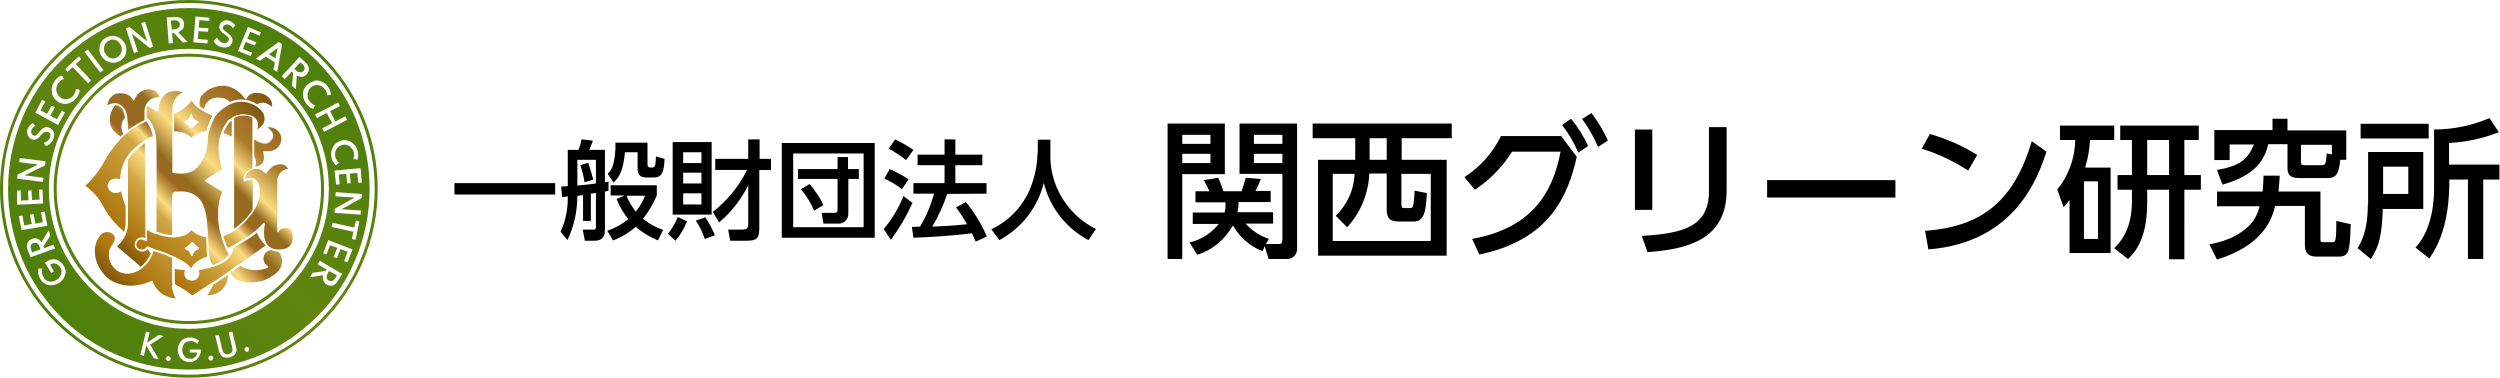 <?xml version="1.0" encoding="utf-8"?>
<!-- Generator: Adobe Illustrator 27.0.1, SVG Export Plug-In . SVG Version: 6.00 Build 0)  -->
<svg version="1.1" id="レイヤー_1" xmlns="http://www.w3.org/2000/svg" xmlns:xlink="http://www.w3.org/1999/xlink" x="0px"
	 y="0px" viewBox="0 0 834 126" style="enable-background:new 0 0 834 126;" xml:space="preserve">
<style type="text/css">
	.st0{fill:url(#SVGID_1_);}
	.st1{fill:url(#SVGID_00000150097818972031280280000007485510620076392105_);}
	.st2{fill:url(#SVGID_00000045609185051209958890000000332942462737653891_);}
	.st3{fill:url(#SVGID_00000049906751977335538200000016591718176878193083_);}
</style>
<g>
	<g id="_レイヤー_2">
		<g id="_レイヤー_1-2">
			<g>
				
					<linearGradient id="SVGID_1_" gradientUnits="userSpaceOnUse" x1="18.452" y1="313.453" x2="107.546" y2="402.546" gradientTransform="matrix(1 0 0 -1 0 421)">
					<stop  offset="0" style="stop-color:#4D7F0A"/>
					<stop  offset="0.5" style="stop-color:#61850F"/>
					<stop  offset="1" style="stop-color:#4D7F0A"/>
				</linearGradient>
				<path class="st0" d="M104.6,45.4c-2.3-5.4-5.5-10.2-9.7-14.3c-4.1-4.1-9-7.4-14.3-9.7C75,19.1,69.1,17.9,63,17.9
					c-6.1,0-12,1.2-17.6,3.5c-5.4,2.3-10.2,5.5-14.3,9.7s-7.4,9-9.7,14.3C19.1,51,17.9,56.9,17.9,63s1.2,12,3.5,17.6
					c2.3,5.4,5.5,10.2,9.7,14.3s9,7.4,14.3,9.7c5.6,2.4,11.5,3.5,17.6,3.5c6.1,0,12-1.2,17.6-3.5c5.4-2.3,10.2-5.5,14.3-9.7
					c4.1-4.1,7.4-9,9.7-14.3c2.4-5.6,3.5-11.5,3.5-17.6S106.9,51,104.6,45.4z M103.6,80.2c-2.2,5.2-5.4,10-9.4,14
					c-4,4-8.8,7.2-14,9.4c-5.4,2.3-11.2,3.5-17.2,3.5s-11.7-1.2-17.2-3.5c-5.2-2.2-10-5.4-14-9.4c-4-4-7.2-8.8-9.4-14
					C20.1,74.7,18.9,69,18.9,63c0-6,1.2-11.7,3.5-17.2c2.2-5.2,5.4-10,9.4-14c4-4,8.8-7.2,14-9.4c5.4-2.3,11.2-3.5,17.2-3.5
					s11.7,1.2,17.2,3.5c5.2,2.2,10,5.4,14,9.4c4,4,7.2,8.8,9.4,14c2.3,5.4,3.5,11.2,3.5,17.2C107.1,69,105.9,74.7,103.6,80.2
					L103.6,80.2z M121,38.5c-3.2-7.5-7.7-14.2-13.5-20C101.8,12.7,95,8.1,87.5,5c-7.8-3.3-16-5-24.5-5S46.2,1.7,38.5,5
					c-7.5,3.2-14.2,7.7-20,13.5S8.1,31,5,38.5c-3.3,7.8-5,16-5,24.5s1.7,16.8,5,24.5c3.2,7.5,7.7,14.2,13.5,20
					c5.8,5.8,12.5,10.3,20,13.5c7.8,3.3,16,5,24.5,5s16.8-1.7,24.5-5c7.5-3.2,14.2-7.7,20-13.5c5.8-5.8,10.3-12.5,13.5-20
					c3.3-7.8,5-16,5-24.5S124.3,46.2,121,38.5L121,38.5z M120.1,87.1c-3.1,7.4-7.6,14-13.3,19.7c-5.7,5.7-12.3,10.2-19.7,13.3
					c-7.6,3.2-15.8,4.9-24.1,4.9s-16.5-1.6-24.1-4.9c-7.4-3.1-14-7.6-19.7-13.3C13.5,101.1,9,94.5,5.9,87.1C2.7,79.5,1,71.4,1,63
					s1.6-16.5,4.9-24.1c3.1-7.4,7.6-14,13.3-19.7S31.5,9,38.9,5.9C46.5,2.7,54.6,1,63,1s16.5,1.6,24.1,4.9c7.4,3.1,14,7.6,19.7,13.3
					c5.7,5.7,10.2,12.3,13.3,19.7c3.2,7.6,4.9,15.8,4.9,24.1S123.3,79.5,120.1,87.1L120.1,87.1z M13.2,82.3l0.3,0.9l-2.8,1l-0.3-0.9
					c-0.2-0.6-0.2-1-0.1-1.4c0.1-0.4,0.4-0.7,0.9-0.8C11.4,81,11.7,81,12,81c0.3,0.1,0.5,0.2,0.7,0.4C12.9,81.7,13.1,82,13.2,82.3
					L13.2,82.3z M109.1,93c-0.1-0.2-0.2-0.5-0.1-0.8c0-0.3,0.2-0.6,0.3-1l0.5-0.8l2.6,1.5l-0.5,0.8c-0.3,0.5-0.6,0.8-1,1
					c-0.4,0.1-0.8,0.1-1.2-0.1C109.4,93.5,109.2,93.3,109.1,93L109.1,93z M34.7,16.6c-0.1-0.4,0-0.8,0.1-1.2c0.1-0.4,0.3-0.7,0.5-1
					c0.2-0.3,0.5-0.6,0.9-0.8c0.4-0.2,0.7-0.3,1.1-0.4c0.4,0,0.8,0,1.1,0.1c0.4,0.1,0.7,0.3,1,0.6c0.3,0.3,0.6,0.6,0.8,1
					c0.2,0.4,0.4,0.8,0.4,1.2c0.1,0.4,0,0.8-0.1,1.2c-0.1,0.4-0.3,0.7-0.5,1c-0.2,0.3-0.5,0.6-0.9,0.8c-0.4,0.2-0.7,0.3-1.1,0.4
					c-0.4,0-0.8,0-1.1-0.1c-0.4-0.1-0.7-0.3-1-0.6c-0.3-0.3-0.6-0.6-0.8-1C34.8,17.4,34.7,17,34.7,16.6L34.7,16.6z M98.9,23.6
					L98.2,23l2-2.2l0.7,0.6c0.4,0.4,0.7,0.8,0.7,1.2c0.1,0.4-0.1,0.8-0.4,1.1c-0.2,0.2-0.5,0.4-0.7,0.4c-0.3,0.1-0.5,0-0.8-0.1
					C99.4,24,99.1,23.9,98.9,23.6L98.9,23.6z M118.6,39.5c-3-7.2-7.4-13.6-12.9-19.2c-5.5-5.5-12-9.9-19.2-12.9
					C79,4.3,71.1,2.7,63,2.7S47,4.3,39.5,7.4c-7.2,3-13.6,7.4-19.2,12.9s-9.9,12-12.9,19.2C4.3,47,2.7,54.9,2.7,63s1.6,16,4.7,23.5
					c3,7.2,7.4,13.6,12.9,19.2s12,9.9,19.2,12.9c7.4,3.1,15.3,4.7,23.5,4.7s16-1.6,23.5-4.7c7.2-3,13.6-7.4,19.2-12.9
					s9.9-12,12.9-19.2c3.1-7.4,4.7-15.3,4.7-23.5S121.7,47,118.6,39.5L118.6,39.5z M120.7,60.9l-1.2,0.1l-0.3-3.3l-2.5,0.2l0.3,3.2
					l-1.2,0.1l-0.3-3.2l-2.5,0.2l0.3,3.3l-1.2,0.1l-0.5-4.7l8.7-0.8L120.7,60.9L120.7,60.9z M118.5,48.6c0.4,0.5,0.6,1.1,0.8,1.7
					c0.1,0.5,0.2,1,0.2,1.6c0,0.5-0.1,1-0.3,1.4l-1.3-0.3c0.1-0.3,0.2-0.7,0.2-1c0-0.4,0-0.8-0.1-1.2c-0.1-0.5-0.3-0.9-0.6-1.2
					c-0.3-0.4-0.6-0.6-0.9-0.9c-0.4-0.2-0.7-0.4-1.1-0.4c-0.4-0.1-0.8,0-1.3,0.1c-0.4,0.1-0.8,0.3-1.1,0.5c-0.3,0.3-0.6,0.6-0.8,0.9
					c-0.2,0.4-0.3,0.8-0.4,1.2c-0.1,0.4,0,0.9,0.1,1.4c0.1,0.4,0.3,0.8,0.5,1.1c0.2,0.3,0.4,0.6,0.7,0.8l-1,0.9
					c-0.3-0.3-0.6-0.6-0.9-1.1c-0.3-0.4-0.5-0.9-0.6-1.5c-0.2-0.6-0.2-1.3-0.1-1.9c0.1-0.6,0.3-1.2,0.6-1.7c0.3-0.5,0.7-1,1.1-1.3
					c0.5-0.4,1-0.6,1.6-0.8c0.6-0.2,1.2-0.2,1.8-0.1c0.6,0.1,1.1,0.3,1.6,0.6C117.7,47.7,118.1,48.1,118.5,48.6L118.5,48.6z
					 M113.4,35.4l-3.3,1.7l1.8,3.4l3.3-1.7l0.6,1.2l-7.7,4l-0.6-1.2l3.3-1.7l-1.8-3.4l-3.3,1.7l-0.6-1.2l7.7-4L113.4,35.4
					L113.4,35.4z M106.2,26.9c0.6,0.1,1.2,0.3,1.7,0.6c0.5,0.3,1,0.7,1.4,1.3c0.3,0.4,0.6,0.9,0.8,1.4c0.2,0.5,0.3,0.9,0.3,1.4
					l-1.3,0.2c0-0.3-0.1-0.7-0.2-1.1c-0.1-0.4-0.3-0.7-0.6-1c-0.3-0.4-0.6-0.7-1-0.9c-0.4-0.2-0.8-0.4-1.2-0.4
					c-0.4-0.1-0.8,0-1.2,0.1c-0.4,0.1-0.8,0.3-1.1,0.6c-0.4,0.3-0.6,0.6-0.8,1c-0.2,0.4-0.3,0.8-0.4,1.2c0,0.4,0,0.8,0.1,1.3
					s0.3,0.8,0.6,1.2c0.2,0.3,0.5,0.6,0.8,0.8s0.6,0.4,1,0.5l-0.6,1.2c-0.4-0.1-0.8-0.3-1.2-0.6s-0.8-0.7-1.1-1.1
					c-0.4-0.5-0.7-1.1-0.9-1.7c-0.2-0.6-0.2-1.2-0.2-1.8s0.2-1.2,0.5-1.7c0.3-0.5,0.7-1,1.2-1.4c0.5-0.4,1-0.6,1.6-0.8
					C105,26.8,105.6,26.8,106.2,26.9L106.2,26.9z M102,20.9c0.4,0.4,0.7,0.8,0.9,1.3s0.2,0.9,0.1,1.3c-0.1,0.4-0.3,0.9-0.7,1.3
					c-0.3,0.3-0.6,0.6-1,0.7c-0.4,0.1-0.7,0.2-1.1,0.1s-0.8-0.2-1.2-0.4l-0.3,4.6l-1.3-1.2l0.4-4.3l-0.5-0.4l-2.3,2.5l-1-1l5.9-6.4
					L102,20.9L102,20.9z M94.1,14.8L92.5,24l-1.3-0.8l0.5-2.4l-3-1.9l-2,1.4l-1.3-0.8l7.6-5.5L94.1,14.8L94.1,14.8z M82.7,9l4.4,1.8
					l-0.5,1.1l-3.1-1.3l-1,2.3l3,1.2l-0.5,1.1l-3-1.2l-1,2.3l3.1,1.3l-0.5,1.1L79.4,17L82.7,9L82.7,9z M72.4,12.6
					c0.1,0.1,0.2,0.3,0.3,0.4c0.1,0.2,0.3,0.3,0.4,0.5c0.2,0.2,0.4,0.3,0.6,0.5s0.5,0.3,0.8,0.3c0.3,0.1,0.5,0.1,0.8,0
					c0.2,0,0.5-0.1,0.6-0.3c0.2-0.2,0.3-0.4,0.4-0.6c0.1-0.2,0.1-0.4,0-0.6c-0.1-0.2-0.2-0.4-0.3-0.5c-0.2-0.2-0.3-0.3-0.6-0.5
					c-0.2-0.2-0.5-0.4-0.8-0.6c-0.2-0.1-0.4-0.3-0.6-0.5c-0.2-0.2-0.3-0.4-0.5-0.6c-0.1-0.2-0.2-0.4-0.3-0.7c-0.1-0.3,0-0.5,0-0.8
					c0.1-0.3,0.2-0.6,0.4-0.9c0.2-0.3,0.4-0.5,0.7-0.6c0.3-0.2,0.6-0.3,1-0.3c0.4-0.1,0.7,0,1.1,0.1c0.3,0.1,0.6,0.2,0.9,0.4
					c0.3,0.2,0.5,0.4,0.7,0.6s0.4,0.4,0.5,0.6l-0.8,0.9c-0.1-0.2-0.2-0.3-0.4-0.5c-0.2-0.2-0.3-0.3-0.5-0.4
					c-0.2-0.1-0.4-0.2-0.7-0.3c-0.3-0.1-0.5-0.1-0.8,0c-0.2,0.1-0.4,0.2-0.6,0.3c-0.1,0.2-0.2,0.3-0.3,0.5c0,0.2,0,0.3,0,0.5
					c0,0.1,0.1,0.3,0.2,0.4c0.1,0.1,0.2,0.2,0.4,0.4s0.3,0.2,0.5,0.4c0.3,0.2,0.7,0.5,0.9,0.7c0.3,0.2,0.5,0.5,0.7,0.7
					c0.2,0.3,0.3,0.5,0.4,0.8s0.1,0.6,0,1c-0.1,0.5-0.4,1-0.7,1.3c-0.3,0.3-0.8,0.5-1.3,0.6c-0.5,0.1-1,0.1-1.6-0.1
					c-0.4-0.1-0.8-0.2-1.1-0.4c-0.3-0.2-0.6-0.4-0.8-0.6c-0.2-0.2-0.4-0.4-0.5-0.6c-0.1-0.2-0.2-0.4-0.3-0.5L72.4,12.6L72.4,12.6z
					 M65.2,5.5l4.7,0.4L69.8,7l-3.3-0.3l-0.2,2.5l3.2,0.2l-0.1,1.2l-3.2-0.2L66,13l3.3,0.3l-0.1,1.2l-4.7-0.4L65.2,5.5L65.2,5.5z
					 M58.3,5.7c0.6-0.1,1.1,0,1.6,0.2C60.3,6,60.7,6.3,61,6.6C61.2,7,61.4,7.4,61.4,8c0,0.4,0,0.9-0.2,1.2c-0.1,0.4-0.4,0.7-0.7,0.9
					c-0.3,0.3-0.7,0.5-1.1,0.6l3.2,3.3L61,14.2L58,11L57.4,11l0.3,3.4l-1.4,0.1l-0.7-8.7L58.3,5.7L58.3,5.7z M43.2,9l5.9,4.8l-2-6.1
					l1.3-0.4l2.7,8.3L49.9,16l-5.9-4.8l2,6.1l-1.3,0.4l-2.7-8.3L43.2,9L43.2,9z M33.3,15.1c0.2-0.6,0.4-1.1,0.8-1.5
					c0.4-0.5,0.8-0.8,1.4-1.1c0.5-0.3,1.1-0.5,1.7-0.5c0.6-0.1,1.2,0,1.7,0.2c0.6,0.2,1.1,0.4,1.5,0.8s0.8,0.8,1.2,1.4
					c0.3,0.5,0.5,1.1,0.5,1.7c0.1,0.6,0,1.2-0.1,1.7c-0.2,0.6-0.4,1.1-0.8,1.5s-0.8,0.8-1.4,1.1c-0.5,0.3-1.1,0.5-1.7,0.5
					c-0.6,0.1-1.2,0-1.7-0.2c-0.6-0.2-1.1-0.4-1.5-0.8c-0.5-0.4-0.8-0.8-1.2-1.4c-0.3-0.6-0.5-1.1-0.5-1.7
					C33.1,16.2,33.2,15.6,33.3,15.1L33.3,15.1z M29.3,16.5l5.2,6.9l-1.1,0.8l-5.2-6.9L29.3,16.5z M26.3,18.8l0.8,0.9l-1.8,1.7
					l5.1,5.4l-1,1l-5.1-5.4l-1.8,1.6L21.8,23L26.3,18.8L26.3,18.8z M17.4,28.6c0.2-0.6,0.5-1.2,0.9-1.7c0.3-0.4,0.7-0.8,1.1-1.1
					c0.4-0.3,0.8-0.5,1.3-0.6l0.6,1.2c-0.3,0.1-0.7,0.2-1,0.5c-0.3,0.2-0.6,0.5-0.8,0.8c-0.3,0.4-0.5,0.8-0.6,1.2
					c-0.1,0.4-0.2,0.8-0.1,1.3c0,0.4,0.2,0.8,0.4,1.2c0.2,0.4,0.5,0.7,0.8,1c0.4,0.3,0.7,0.5,1.1,0.6c0.4,0.1,0.8,0.1,1.2,0.1
					c0.4-0.1,0.8-0.2,1.2-0.4c0.4-0.2,0.7-0.5,1-0.9c0.2-0.3,0.4-0.7,0.6-1c0.1-0.4,0.2-0.7,0.2-1.1l1.3,0.2c0,0.4-0.1,0.9-0.3,1.4
					c-0.2,0.5-0.4,0.9-0.8,1.4c-0.4,0.5-0.9,0.9-1.4,1.3c-0.5,0.3-1.1,0.5-1.7,0.6c-0.6,0.1-1.2,0.1-1.8-0.1
					c-0.6-0.1-1.1-0.4-1.6-0.8c-0.5-0.4-0.9-0.8-1.2-1.4c-0.3-0.5-0.5-1.1-0.5-1.7C17.2,29.8,17.3,29.2,17.4,28.6L17.4,28.6z
					 M14,33.3l1.1,0.6l-1.6,2.9l2.2,1.2l1.5-2.8l1.1,0.6l-1.5,2.8l2.2,1.2l1.6-2.9l1.1,0.6l-2.3,4.2l-7.6-4.1L14,33.3L14,33.3z
					 M9.2,43.1c0.1-0.3,0.3-0.6,0.5-0.9c0.2-0.3,0.4-0.5,0.6-0.7c0.2-0.2,0.5-0.3,0.7-0.4l0.8,0.9c-0.2,0.1-0.4,0.2-0.5,0.3
					s-0.3,0.3-0.5,0.5c-0.1,0.2-0.3,0.4-0.3,0.6c-0.1,0.3-0.1,0.5-0.1,0.8c0,0.2,0.1,0.4,0.3,0.6c0.1,0.2,0.3,0.3,0.5,0.4
					c0.2,0.1,0.3,0.1,0.5,0.1c0.1,0,0.3-0.1,0.4-0.2c0.1-0.1,0.3-0.2,0.4-0.4c0.1-0.1,0.3-0.3,0.4-0.5c0.3-0.3,0.6-0.6,0.8-0.9
					c0.3-0.3,0.5-0.5,0.8-0.6c0.3-0.2,0.6-0.3,0.9-0.3c0.3,0,0.6,0,1,0.2c0.5,0.2,0.9,0.5,1.2,0.8c0.3,0.4,0.4,0.8,0.5,1.3
					c0,0.5-0.1,1-0.3,1.6c-0.1,0.4-0.3,0.7-0.5,1c-0.2,0.3-0.4,0.5-0.7,0.7c-0.2,0.2-0.5,0.3-0.7,0.5s-0.4,0.2-0.5,0.3l-0.8-1.1
					c0.1-0.1,0.3-0.1,0.5-0.2c0.2-0.1,0.4-0.2,0.6-0.4c0.2-0.1,0.4-0.3,0.6-0.5c0.2-0.2,0.3-0.5,0.4-0.7c0.1-0.3,0.1-0.5,0.1-0.8
					c0-0.2-0.1-0.5-0.2-0.7c-0.1-0.2-0.3-0.3-0.6-0.4C15.5,44,15.3,44,15.1,44c-0.2,0-0.4,0.1-0.6,0.3c-0.2,0.1-0.4,0.3-0.6,0.5
					c-0.2,0.2-0.4,0.4-0.6,0.7c-0.2,0.2-0.3,0.4-0.5,0.5c-0.2,0.2-0.4,0.3-0.6,0.4c-0.2,0.1-0.5,0.2-0.7,0.2c-0.3,0-0.5,0-0.8-0.1
					c-0.3-0.1-0.6-0.3-0.8-0.5c-0.2-0.2-0.4-0.5-0.6-0.8c-0.1-0.3-0.2-0.6-0.2-1C9,43.9,9,43.5,9.2,43.1L9.2,43.1z M5.9,58.2
					l6.8-3.3l-6.3-0.8l0.2-1.4l8.6,1.1l-0.2,1.4l-6.8,3.3l6.3,0.8l-0.2,1.4l-8.6-1.1L5.9,58.2L5.9,58.2z M5.7,63.6l1.2-0.1L7,66.9
					l2.5-0.1l-0.2-3.2l1.2-0.1l0.2,3.2l2.5-0.1l-0.2-3.3l1.2-0.1l0.2,4.7l-8.7,0.4L5.7,63.6L5.7,63.6z M7.2,76.8l-0.9-4.7l1.2-0.2
					l0.6,3.3l2.5-0.5L10,71.6l1.2-0.2l0.6,3.2l2.5-0.5l-0.6-3.3l1.2-0.2l0.9,4.7L7.2,76.8L7.2,76.8z M9.2,83.4
					C9,82.8,8.9,82.3,9,81.8c0-0.5,0.2-0.9,0.5-1.3s0.7-0.6,1.2-0.8c0.4-0.2,0.8-0.2,1.2-0.2c0.4,0,0.7,0.2,1.1,0.4
					c0.3,0.2,0.6,0.5,0.8,0.9l2.4-3.9l0.6,1.7l-2.3,3.6l0.2,0.6l3.2-1.2l0.5,1.3l-8.2,2.9L9.2,83.4L9.2,83.4z M21.7,91.8
					c-0.2,0.5-0.4,1.1-0.8,1.5c-0.4,0.5-0.8,0.9-1.4,1.2c-0.5,0.3-1.1,0.5-1.6,0.6c-0.6,0.1-1.1,0.1-1.7,0c-0.6-0.1-1.1-0.4-1.6-0.7
					c-0.5-0.4-0.9-0.8-1.2-1.4c-0.2-0.4-0.4-0.7-0.5-1.1c-0.1-0.4-0.2-0.8-0.2-1.2c0-0.4,0-0.8,0.1-1.1l1.3,0C14,90,14,90.5,14,91
					c0.1,0.5,0.2,0.9,0.5,1.4c0.2,0.4,0.5,0.7,0.8,1c0.3,0.2,0.7,0.4,1.1,0.5c0.4,0.1,0.8,0.1,1.2,0c0.4-0.1,0.8-0.2,1.2-0.5
					c0.4-0.2,0.8-0.5,1-0.9c0.3-0.3,0.5-0.7,0.6-1.1c0.1-0.4,0.2-0.8,0.1-1.1c0-0.4-0.2-0.7-0.4-1.1c-0.2-0.3-0.4-0.5-0.6-0.7
					c-0.2-0.2-0.5-0.4-0.8-0.5c-0.3-0.1-0.6-0.2-0.9-0.1c-0.3,0-0.6,0.1-0.9,0.3l-0.2,0.1l1.3,2.3l-0.9,0.5l-2.1-3.5l1-0.6
					c0.5-0.3,1-0.4,1.5-0.5c0.5,0,1,0,1.5,0.2c0.5,0.2,0.9,0.4,1.3,0.8c0.4,0.3,0.7,0.7,1,1.2c0.3,0.5,0.5,1.1,0.6,1.6
					C21.9,90.7,21.9,91.3,21.7,91.8L21.7,91.8z M53,119.9l-1.7-0.4l-2.5-4.2l-0.8,3.4l-1.2-0.3l1.9-7.8l1.2,0.3l-0.8,3.4l3.9-2.6
					l1.5,0.4l-4.4,2.9L53,119.9L53,119.9z M57,119.7c0,0.1-0.1,0.3-0.2,0.4c-0.1,0.1-0.2,0.2-0.3,0.3c-0.1,0.1-0.3,0.1-0.4,0.1
					s-0.3-0.1-0.4-0.2c-0.1-0.1-0.2-0.2-0.3-0.3c-0.1-0.1-0.1-0.3-0.1-0.4c0-0.1,0.1-0.3,0.2-0.4c0.1-0.1,0.2-0.2,0.3-0.3
					c0.1-0.1,0.3-0.1,0.4-0.1c0.1,0,0.3,0.1,0.4,0.2c0.1,0.1,0.2,0.2,0.2,0.3C57,119.4,57,119.5,57,119.7L57,119.7z M66.5,118.8
					c-0.2,0.4-0.5,0.8-0.8,1.1c-0.4,0.3-0.7,0.5-1.2,0.7c-0.4,0.2-0.9,0.2-1.3,0.2c-0.6,0-1.1-0.1-1.5-0.3c-0.5-0.2-0.9-0.5-1.3-0.9
					c-0.4-0.4-0.6-0.8-0.8-1.3c-0.2-0.5-0.3-1-0.3-1.6c0-0.6,0.1-1.1,0.3-1.6c0.2-0.5,0.5-0.9,0.8-1.3c0.3-0.4,0.8-0.7,1.3-0.9
					c0.5-0.2,1.1-0.3,1.7-0.3c0.4,0,0.7,0,1.1,0.1c0.4,0.1,0.7,0.2,1,0.4c0.3,0.2,0.6,0.4,0.9,0.6l-0.6,1c-0.3-0.3-0.6-0.5-1.1-0.7
					c-0.4-0.2-0.9-0.3-1.3-0.2c-0.4,0-0.8,0.1-1.1,0.2c-0.3,0.2-0.6,0.4-0.8,0.6c-0.2,0.3-0.4,0.6-0.5,0.9c-0.1,0.4-0.2,0.7-0.2,1.2
					c0,0.4,0.1,0.9,0.2,1.2s0.3,0.7,0.6,1s0.5,0.5,0.8,0.6c0.3,0.1,0.7,0.2,1,0.2c0.3,0,0.6-0.1,0.9-0.1c0.3-0.1,0.5-0.2,0.7-0.4
					c0.2-0.2,0.4-0.4,0.5-0.6c0.1-0.2,0.2-0.5,0.2-0.8v-0.2l-2.4,0v-1l3.7,0v1C66.8,117.9,66.7,118.4,66.5,118.8L66.5,118.8z
					 M71,119.8c-0.1,0.1-0.1,0.2-0.2,0.3c-0.1,0.1-0.2,0.1-0.4,0.2c-0.1,0-0.3,0-0.4-0.1c-0.1-0.1-0.2-0.1-0.3-0.3s-0.1-0.2-0.2-0.4
					c0-0.1,0-0.3,0.1-0.4c0.1-0.1,0.1-0.2,0.3-0.3c0.1-0.1,0.2-0.1,0.4-0.2c0.1,0,0.3,0,0.4,0.1c0.1,0.1,0.2,0.1,0.3,0.3
					c0.1,0.1,0.1,0.2,0.2,0.4C71,119.6,71,119.7,71,119.8L71,119.8z M78.6,117.9c-0.4,0.6-1,1-2,1.3c-0.9,0.2-1.7,0.2-2.3-0.2
					s-1-1-1.3-2l-1.2-5l1.2-0.3l1.1,4.7c0.2,0.7,0.4,1.2,0.8,1.5c0.3,0.3,0.8,0.3,1.4,0.2c0.6-0.1,0.9-0.4,1.1-0.8
					c0.2-0.4,0.2-0.9,0-1.7l-1.1-4.7l1.2-0.3l1.2,5C79.1,116.5,79,117.2,78.6,117.9L78.6,117.9z M83.1,116.7c0,0.1-0.1,0.3-0.2,0.4
					c-0.1,0.1-0.2,0.2-0.3,0.2s-0.3,0.1-0.4,0c-0.1,0-0.3-0.1-0.4-0.2c-0.1-0.1-0.2-0.2-0.2-0.3c-0.1-0.1-0.1-0.3,0-0.4
					c0-0.1,0.1-0.3,0.2-0.4c0.1-0.1,0.2-0.2,0.3-0.2c0.1-0.1,0.3-0.1,0.4,0c0.1,0,0.3,0.1,0.4,0.2c0.1,0.1,0.2,0.2,0.2,0.3
					S83.2,116.6,83.1,116.7L83.1,116.7z M63,109.7c-12.5,0-24.2-4.9-33-13.7c-8.8-8.8-13.7-20.5-13.7-33S21.2,38.8,30,30
					c8.8-8.8,20.5-13.7,33-13.7S87.2,21.2,96,30c8.8,8.8,13.7,20.5,13.7,33S104.8,87.2,96,96C87.2,104.8,75.5,109.7,63,109.7
					L63,109.7z M112.7,93.7c-0.3,0.5-0.6,0.9-1,1.2c-0.4,0.3-0.8,0.4-1.3,0.4c-0.5,0-0.9-0.1-1.4-0.4c-0.4-0.2-0.7-0.5-0.9-0.8
					c-0.2-0.3-0.3-0.7-0.4-1.1c0-0.4,0-0.8,0.2-1.2l-4.5,0.7l0.9-1.5l4.3-0.6l0.3-0.5l-2.9-1.7l0.7-1.2l7.5,4.4L112.7,93.7
					L112.7,93.7z M115.9,87.5l-1.1-0.4l1.2-3.1l-2.4-0.9l-1.2,3l-1.1-0.4l1.2-3l-2.4-0.9l-1.2,3.1l-1.1-0.4l1.7-4.4l8.1,3.1
					L115.9,87.5L115.9,87.5z M118.6,80l-1.2-0.3l0.5-2.4l-7.3-1.6l0.3-1.4l7.3,1.6l0.5-2.3l1.2,0.3L118.6,80L118.6,80z M120.4,70.2
					l-0.1,1.4l-8.7-0.6l0.1-1.4l6.6-3.7l-6.4-0.4l0.1-1.4l8.7,0.6l-0.1,1.4l-6.7,3.7L120.4,70.2z M57.3,9.9l-0.3-3L58,6.8
					c0.6-0.1,1.1,0,1.4,0.3C59.8,7.3,60,7.7,60,8.1c0,0.3,0,0.6-0.2,0.8c-0.1,0.2-0.3,0.4-0.6,0.6c-0.3,0.1-0.6,0.2-1,0.3L57.3,9.9
					L57.3,9.9z M91.9,19.5l-2.2-1.4l2.9-2.1L91.9,19.5z"/>
				<g id="U">
					
						<linearGradient id="SVGID_00000125594719118477513730000002579667153099077044_" gradientUnits="userSpaceOnUse" x1="38.498" y1="339.554" x2="88.452" y2="389.508" gradientTransform="matrix(1 0 0 -1 0 421)">
						<stop  offset="0" style="stop-color:#7F570F"/>
						<stop  offset="8.000000e-02" style="stop-color:#AC750C"/>
						<stop  offset="0.28" style="stop-color:#D1A643"/>
						<stop  offset="0.39" style="stop-color:#FCDD82"/>
						<stop  offset="0.42" style="stop-color:#D1A856"/>
						<stop  offset="0.45" style="stop-color:#9D6921"/>
						<stop  offset="0.59" style="stop-color:#936C1F"/>
						<stop  offset="0.67" style="stop-color:#FCDD82"/>
						<stop  offset="0.77" style="stop-color:#AB7B2C"/>
						<stop  offset="0.78" style="stop-color:#AA7A2B"/>
						<stop  offset="0.89" style="stop-color:#9F6C23"/>
						<stop  offset="1" style="stop-color:#7F570F"/>
					</linearGradient>
					<path style="fill:url(#SVGID_00000125594719118477513730000002579667153099077044_);" d="M82.7,56.9c0.5-0.4,1-0.6,1.5-0.8
						c0-1.3,0-2.6,0-3.9c0-0.4,0-0.8,0-1.3c0-1.8,0-3.5,0-5.1c0-0.3,0-0.6,0-0.9c0-2.3,0-4.3,0-5.6c-0.3-0.2-0.5-0.3-0.5-0.3
						c-2.5-0.9-4.4-0.3-5.6,0.4v36.9c1.3-0.9,2.6-2,3.8-3.2c0.9-1,1.7-2,2.4-3.1c0-0.8-0.1-1.6,0-2.3c0-2.3,0-4.9,0.1-7.7
						c-1.2-0.3-2.5,0.5-2.6,0.5c-0.1,0.1-0.2,0.1-0.3,0c-0.1-0.1-0.2-0.2-0.2-0.3C81,58.1,82.5,57,82.7,56.9L82.7,56.9z M68.1,36.4
						c0.1-0.8,0.4-1.7,1.1-2.4c0.9-1.1,2.4-1.6,4.4-1.4c0.2,0,1.8,0.1,3.1,1.4c2.4-1,5.6-1.4,9.1,0.8c0.2-0.2,0.5-0.3,0.8-0.4
						c1.2-0.4,2.6,0,4.1,1.2c0.2-0.5,0.2-1.6-0.9-2.9c-0.9-1-2.2-1.6-3.7-1.7c-1.9-0.1-3.2,0.5-3.8,1.9c-0.1,0.1-0.2,0.2-0.3,0.2
						c-0.1,0-0.2-0.1-0.3-0.2c0,0-1.2-1.9-3.3-3.1c-2.8-1.7-5.9-1.6-9.1,0.3c-0.7,0.4-2.2,1.7-2.5,2.7c-0.2,0.5-0.4,1.5-0.1,2.6
						C67,35.8,67.5,36.1,68.1,36.4L68.1,36.4z M50.3,84.6c-0.3-0.5-0.7-0.9-1-1.5c-0.2,0.2-0.4,0.3-0.6,0.5
						c-0.6,0.3-1.5,0.6-2.8-0.2c0,0,0,0,0,0c-0.6-0.4-1.4-1.5-0.7-2.8c0,0,0-0.1,0-0.1c0.1-0.2,0.2-0.3,0.3-0.5
						c0.4-0.5,0.9-0.7,1.6-0.8c0.5-0.1,1,0,1.4,0.3l0-3.2l0-0.8l-0.2-27.7c-2.8,1.8-4.5,3.8-5.6,5.5c0,5,0,10.9,0,15.2
						c0,0.6,0,1.1,0,1.6c0,2.7,0,4.5,0,4.6c0,0.1,0,1.4-0.6,3.1c-0.1,0.2-0.2,0.4-0.3,0.7c-0.5,1.2-1.4,2.5-2.8,3.7l8,6.8
						C48.4,87.8,49.5,86.4,50.3,84.6L50.3,84.6z M80.2,87.9c3.5-2.5,7.2-5.1,8.4-6c-0.1-0.1-0.1-0.2-0.2-0.3
						c-0.5-0.4-1.2-1.2-1.9-2.4c-0.3-0.5-0.6-1.1-0.8-1.6c-2.1,1.8-5,3.5-7.8,5c-0.1,0.4-0.2,0.8-0.3,1.3c-0.1,0.2-0.2,0.5-0.3,0.7
						c-0.1,0.2-0.2,0.4-0.4,0.7c-0.7,1-1.7,2.1-3.4,2.8c-0.6,0.3-1.2,0.5-1.8,0.7c-0.2,0.1-0.4,0.2-0.7,0.2c-2.4,0.8-3.9,1-4.7,1.1
						c0,0.1,0.1,0.2,0.1,0.2c0.3,1,0,2-0.7,2.7c-0.7,0.7-1.8,0.8-2.8,0.4c-0.5-0.2-0.7-0.4-0.7-0.4c-0.5-0.6-0.8-1.2-0.7-1.9
						c0-0.4,0.1-0.8,0.3-1c-0.7,0-2-0.1-3.5-0.4v3.1c0,0.7,0,1.4,0.1,2c2.3,1.3,4.4,2.6,5.5,3.6c0,0,0,0,0,0c0,0,0.1,0.1,0.2,0.1
						c0.1,0,0.2,0,0.5-0.2c0.3-0.3,1.6-1.1,3.6-2.4c0.8-0.5,1.6-1,2.5-1.6c0.3-0.2,0.7-0.4,1-0.6c0.7-0.4,1.3-0.8,1.8-1.2
						c1.1-0.7,3.6-2.5,6.2-4.4C79.8,88.2,80,88.1,80.2,87.9L80.2,87.9z M38.9,34.5c0.1,0,0.1,0,0.2,0c1.9,0.5,2.7,2.2,2.8,2.5
						c0.1,0.1,0.3,0.6,0.5,1.7c0,0.2,0.1,0.5,0.1,0.8c0.1,0.9,0.2,2.2,0.2,3.9c0.9-0.7,1.9-1.4,3-2c0.8-0.5,1.7-0.9,2.5-1.3l0-0.6
						l0-0.7l0-1.4c0-0.1-0.1-1.2,0.4-2.2c0.1-0.2,0.2-0.4,0.3-0.6c0.2-0.3,0.4-0.6,0.6-0.8c0.9-0.9,2.1-1.4,3.7-1.4
						c-0.2-0.8-0.9-2.5-3.4-2.6c-0.1,0-0.1,0-0.2,0c-3.3,0-4.5,2.9-4.7,3.4c0,0,0,0.1,0,0.1c0,0.1-0.2,0.2-0.3,0.2c0,0,0,0,0,0
						c-0.1,0-0.3-0.1-0.3-0.2c0,0,0-0.1-0.1-0.3c-0.4-0.6-1.5-2-4.4-1.9c-2.8,0.1-3.8,2.8-4.1,4.1c0.6-0.4,1.6-0.8,2.6-0.8
						C38.4,34.4,38.7,34.4,38.9,34.5L38.9,34.5z"/>
				</g>
				<g id="G">
					
						<linearGradient id="SVGID_00000080197259710896402790000016561595768231818123_" gradientUnits="userSpaceOnUse" x1="48.046" y1="336.269" x2="90.99" y2="379.213" gradientTransform="matrix(1 0 0 -1 0 421)">
						<stop  offset="0" style="stop-color:#AC750C"/>
						<stop  offset="0.39" style="stop-color:#D1A643"/>
						<stop  offset="0.46" style="stop-color:#FCDD82"/>
						<stop  offset="0.48" style="stop-color:#D1A856"/>
						<stop  offset="0.52" style="stop-color:#9D6921"/>
						<stop  offset="0.59" style="stop-color:#936C1F"/>
						<stop  offset="0.67" style="stop-color:#FCDD82"/>
						<stop  offset="0.84" style="stop-color:#AB7B2C"/>
						<stop  offset="0.85" style="stop-color:#AA7A2B"/>
						<stop  offset="1" style="stop-color:#9D6921"/>
					</linearGradient>
					<path style="fill:url(#SVGID_00000080197259710896402790000016561595768231818123_);" d="M68.8,79.2c-2.8-0.5-4.3-1.8-4.9-2.4
						c-0.3,0.3-0.8,0.8-1.5,1.3c-1.3,0.8-2.9,1-4.2,1.1c-0.2,0-0.5,0-0.7,0c-0.5,0-1-0.1-1.4-0.1c-1.2-0.2-2.5-0.5-3.8-1
						C52,78,51.8,78,51.5,77.9c-0.8-0.3-1.7-0.7-2.5-1.2l0,3.5c0,0.1-0.1,0.3-0.2,0.3s-0.3,0-0.4-0.1c-0.3-0.3-0.9-0.5-1.4-0.5
						c-0.3,0-0.7,0.1-1,0.5c-0.1,0.1-0.2,0.3-0.3,0.5c0,0,0,0.1-0.1,0.1c-0.5,1.1,0.4,1.8,0.5,1.9c1.4,0.8,2.3,0.1,2.6-0.3
						c0.1-0.1,0.2-0.2,0.2-0.2c0.1-0.1,0.2-0.2,0.3-0.2c0,0,0,0,0,0c0,0,0-0.1,1.6,0.6c0.2,0.1,0.4,0.2,0.6,0.2
						c0.4,0.1,0.8,0.3,1.1,0.4c1.9,0.6,3.4,1.2,4.7,1.8c0.2,0.1,0.5,0.2,0.7,0.3c4,1.8,5.3,3.2,5.8,4c0.6-1,2-2.8,5.4-3.9
						C68.9,83.8,68.9,81.6,68.8,79.2L68.8,79.2z M66.4,82.9c0,0.1-0.1,0.3-0.2,0.3c-1.6,0.4-1.9,1.9-1.9,2c0,0.2-0.2,0.3-0.3,0.3h0
						c-0.2,0-0.3-0.1-0.3-0.3c0-0.1-0.3-1.6-1.9-2c-0.1,0-0.2-0.2-0.2-0.3c0-0.1,0.1-0.3,0.2-0.3c0,0,1.1-0.5,2-1.8
						c0.1-0.1,0.2-0.1,0.3-0.1h0c0.1,0,0.2,0.1,0.3,0.1c1,1.3,2,1.8,2,1.8C66.3,82.6,66.4,82.7,66.4,82.9L66.4,82.9z M48.2,46.9
						c-2,1.3-4,2.9-5.6,5.1c-0.2,0.3-0.5,0.7-0.7,1.1c-0.4,0.7-0.7,1.4-1,2.2c-0.7,2-0.8,3.7-0.8,4.6c-0.4-0.2-0.9-0.4-1.7-0.3
						c-1.7,0-2.5,1.4-2.5,2.4c0,0.9,0.9,2.4,2.7,2.4c0,0,0,0,0,0c0.9,0,1.4-0.3,1.8-0.6c0.4,1.8,0.9,3.5,1.5,4.9c0,3.5,0,6,0,6
						c0,0,0,1.1-0.5,2.6c-0.7-0.6-1.4-1.3-2.1-1.9c-2.2-2.2-4-4.8-5.4-7.5c-1.4-2.7-4.3-5.1-5.5-6c1.4-0.9,3.3-3.3,4.8-5.4
						c0.5-0.7,0.9-1.4,1.3-2.1c1.6-3,3.5-5.6,5.6-7.9c0.2-0.2,0.3-0.3,0.5-0.5c0.2-0.2,0.5-0.4,0.7-0.6c0.2-0.2,0.3-0.3,0.5-0.5
						c0,0,0,0,0,0c0.2-0.2,0.5-0.4,0.7-0.6c1.1-0.9,2.2-1.6,3.3-2.3c0.7-0.4,1.4-0.8,2.1-1.1c0.2-0.1,0.5-0.2,0.7-0.3
						c0.1,0,0.1-0.1,0.2-0.1c0.7,0.9,1.7,2.4,2.2,4.9c-0.1,0.1-0.2,0.1-0.2,0.1c-0.7,0.3-1.4,0.7-2.1,1.1
						C48.7,46.6,48.4,46.7,48.2,46.9L48.2,46.9z M77.3,45.6c-0.9-0.5-1.9-0.9-2.8-1.2c0.5-1.3,1.2-2.5,2.1-3.6c0,0,0.2-0.2,0.4-0.4
						c0.1,0,0.2,0,0.3,0.1V45.6L77.3,45.6z M84.8,52.1c0-2,0-3.9,0-5.6c1.2,0.8,2.3,1.3,3.2,1.4c0.8,0.1,1.5-0.1,2-0.6
						c0.9-0.8,1.3-1.6,1.1-2.4c-0.2-1.1-1.2-1.9-1.9-2.4c1.5-0.2,3,0.4,3.9,1.6c0.9,1.2,1,2.8,0.3,4.1c-1.6,2.9-5,2.2-5.2,2.2
						c-0.1,0-0.2,0-0.3,0.1c-0.1,0.1-0.1,0.2-0.1,0.3c0.4,1.8,0.3,3.1-0.5,3.9c-0.7,0.7-1.7,0.9-2.2,0.9
						C85.6,54.5,85.5,53.3,84.8,52.1L84.8,52.1z M96.8,81.9c-0.8,0.9-2.1,1.4-3.9,1.3c-0.1,0-0.2,0-0.3,0c-0.8,0-1.5-0.2-2.1-0.5
						c-0.4-0.2-0.7-0.4-1-0.7c-0.1-0.1-0.3-0.3-0.4-0.5c-0.1-0.1-0.1-0.2-0.2-0.3c-1.5-2.5-0.5-6.4-0.5-6.5c0-0.2,0-0.3-0.2-0.4
						c-0.2-0.1-0.3,0-0.4,0.1c-0.5,0.6-1.1,1.3-1.9,2c-0.2,0.2-0.4,0.3-0.6,0.5c-2,1.7-4.7,3.4-7.5,4.9c-0.2,0.1-0.5,0.3-0.7,0.4
						c-0.4,0.2-0.7,0.4-1.1,0.5c-0.2-0.3-0.3-0.7-0.5-1c-0.4-1-0.7-2-1-2.9c0.9-0.3,1.7-0.7,2.6-1.2c0.2-0.1,0.5-0.3,0.7-0.4
						c1.5-0.9,2.9-2.1,4.3-3.6c0.7-0.8,1.4-1.6,2-2.4c0.2-0.3,0.4-0.6,0.6-0.9c1.4-2.3,2.1-4.5,2-6.5c-0.1-2.1-0.7-3.5-1.8-4.1
						c0,0-0.1,0-0.1-0.1c-0.2-0.1-0.5-0.2-0.7-0.2c-0.9-0.2-1.8,0.1-2.4,0.3c0.1-1.7,1.3-2.4,1.3-2.5c0,0,0,0,0,0
						c0.4-0.3,0.7-0.5,1.1-0.6c0.2-0.1,0.5-0.2,0.7-0.2c2.1-0.4,3.5,1.3,3.6,1.4c0.1,0.1,0.2,0.1,0.3,0.1c0.1,0,0.2-0.1,0.3-0.2
						c1.2-2,2.7-2.9,4.7-2.9c1.5,0,2.1,1,2.4,1.5c-3,0.5-3.7,3-3.6,4.2v16.7c0,0.2,0.2,0.3,0.3,0.3s0.3-0.1,0.3-0.3c0,0,0,0,0,0
						c0-0.1,0.1-1.1,2.3-1.1c1.8,0,2.1,1.6,2.1,1.7c0,0,0,0,0,0C97.6,78.2,98.1,80.5,96.8,81.9L96.8,81.9z M68,37.2
						c-0.2-0.1-0.4-0.3-0.7-0.4c-0.5-0.3-0.9-0.6-1.3-0.9c-0.9-0.7-1.6-1.5-2.1-2.3c-0.7,0.9-2.7,3.2-5.8,4.3v5.9
						c2.3,0,4.3,0.7,5.8,2.1c0.6-0.6,2-1.8,5-2.2c0.6-2.6,1.6-4.4,2-5.1c-0.8-0.3-1.5-0.6-2.2-1C68.4,37.5,68.2,37.3,68,37.2
						L68,37.2z M66.2,41c0,0-1.1,0.5-2,1.8c-0.1,0.1-0.2,0.1-0.3,0.1h0c-0.1,0-0.2-0.1-0.3-0.1c-1-1.3-2-1.8-2-1.8
						c-0.1-0.1-0.2-0.2-0.2-0.3c0-0.1,0.1-0.3,0.2-0.3c1.6-0.4,1.9-1.9,1.9-2c0-0.2,0.2-0.3,0.3-0.3h0c0.2,0,0.3,0.1,0.3,0.3
						c0,0.1,0.3,1.6,1.9,2c0.1,0,0.2,0.2,0.2,0.3C66.4,40.8,66.3,41,66.2,41L66.2,41z"/>
				</g>
				<g id="K">
					
						<linearGradient id="SVGID_00000017475088042191314520000002755423367793942665_" gradientUnits="userSpaceOnUse" x1="35.947" y1="328.514" x2="89.317" y2="381.885" gradientTransform="matrix(1 0 0 -1 0 421)">
						<stop  offset="0" style="stop-color:#7F570F"/>
						<stop  offset="9.000000e-02" style="stop-color:#AC750C"/>
						<stop  offset="0.36" style="stop-color:#D1A643"/>
						<stop  offset="0.41" style="stop-color:#FCDD82"/>
						<stop  offset="0.45" style="stop-color:#D1A856"/>
						<stop  offset="0.5" style="stop-color:#9D6921"/>
						<stop  offset="0.55" style="stop-color:#936C1F"/>
						<stop  offset="0.68" style="stop-color:#FCDD82"/>
						<stop  offset="0.84" style="stop-color:#AB7B2C"/>
						<stop  offset="0.85" style="stop-color:#AA7A2B"/>
						<stop  offset="1" style="stop-color:#7F570F"/>
					</linearGradient>
					<path style="fill:url(#SVGID_00000017475088042191314520000002755423367793942665_);" d="M71.1,95c-0.6,1.5-1.4,2.8-1.9,3.5
						c1,0,3.2-0.3,4.8-1.8c1.3-1.2,2-2.9,2.1-5.1c-1,0.7-1.8,1.3-2.4,1.7C73,93.8,72.1,94.4,71.1,95z M52.5,37.1
						c-0.1,0.1-0.2,0-0.3,0c0,0-1.2-0.9-3-1.7c-0.4,1-0.3,1.9-0.3,1.9c0,0,0,0,0,0l0,1.8c0.1,0.1,0.3,0.2,0.4,0.4
						c0.1,0.2,0.3,0.3,0.5,0.5c0.7,0.9,1.7,2.5,2.1,4.9c0,0.2,0.1,0.5,0.1,0.7c0.1,0.8,0.2,1.6,0.2,2.6c0.1,5.6,0,23.4,0,29.1
						c1.2,0.4,2.5,0.8,3.9,1c0.5,0.1,0.9,0.1,1.3,0.1V66.2c0-0.2-0.1-1.3,0.4-1.9c0.2-0.3,0.6-0.4,1-0.4c0.1,0,0.3,0,0.5,0
						c1.8-0.1,6.8-0.4,8.8,5.3c1,2.7,1.1,6.1,1.3,9.5c0,0.2,0,0.3,0,0.5c0,0.1,0,0.1,0,0.2c0.1,2.2,0.2,4.4,0.5,6.1
						c0,0.2,0.1,0.5,0.1,0.7c0.2,1,0.6,1.7,1.1,2.2c0,0,0,0,0,0c0.6-0.2,1.2-0.5,1.9-0.8c1.5-0.6,2.6-1.6,3.3-2.8
						c-0.2-0.3-0.4-0.6-0.6-1c-0.1-0.2-0.2-0.4-0.3-0.6c-0.2-0.3-0.3-0.7-0.5-1.1c-0.4-1-0.8-2-1-2.9c-0.1-0.2-0.1-0.4-0.2-0.7
						c-1.2-4.2-1.1-7.6-0.8-9.9c0.3-2.4,1-3.9,1.3-4.6l-5.6-3.4c-0.1-0.1-0.2-0.2-0.2-0.3c0-0.1,0.1-0.2,0.1-0.3
						c0.1-0.1,3.3-2.3,5.6-3.4C74,55.9,73.3,54,73,51.5c-0.2-1.8-0.2-4.2,0.6-6.7c0.1-0.2,0.1-0.4,0.2-0.6c0.5-1.3,1.2-2.6,2.2-3.9
						c0,0,0,0,0,0c0,0,0,0,0.1-0.1c0.1-0.1,0.4-0.3,0.7-0.6c0.1-0.1,0.3-0.2,0.5-0.3c0.2-0.1,0.4-0.3,0.7-0.4
						c1.4-0.7,3.4-1.2,5.9-0.3c0,0,0.1,0,0.3,0.1c0.2,0.1,0.4,0.2,0.7,0.5c0.4,0.3,0.7,0.7,1,1.4c0.3,0.8,0.2,1.7-0.1,2.6
						c0.7-0.4,1.6-1.1,2.1-2c0.4-0.8,0.5-1.8,0.2-2.7c-0.3-1-1-1.9-2.1-2.7c-0.1,0-0.1-0.1-0.2-0.1c-0.1-0.1-0.3-0.2-0.4-0.3
						c-2.7-1.6-5.4-1.9-8.2-0.8c-0.2,0.1-0.4,0.2-0.6,0.3c-0.2,0.1-0.4,0.2-0.6,0.3c-1.8,1-3.2,2.4-3.8,3.1
						c-0.2,0.2-0.3,0.4-0.3,0.4c0,0-0.1,0.1-0.1,0.2c-0.3,0.5-1.3,2.3-2,4.8c-0.1,0.2-0.1,0.5-0.2,0.7c-0.2,0.8-0.3,1.7-0.3,2.7
						c-0.1,3.1-1.2,5.4-2,6.7c-1,1.8-2.4,3.1-3.8,3.6c-2.5,1-5.6,0.3-5.7,0.3c-0.2,0-0.3-0.2-0.3-0.3V36.7c0-0.3-0.1-4.3,3.5-5.9
						c-1.2-0.4-3.4-0.8-5.2,0.2c-1.7,0.9-2.7,2.9-3,5.8C52.7,37,52.6,37.1,52.5,37.1L52.5,37.1z M92.7,83.9
						C92.7,83.9,92.6,83.9,92.7,83.9c-0.9,0-1.6-0.2-2.2-0.5c-0.9,0.1-1.6,0.5-2.1,1.2c-0.7,1-0.7,2.4,0.1,3.4
						c0.2,0.3,0.5,0.5,0.8,0.7c0.1,0.1,0.2,0.2,0.2,0.3c0,0.1-0.1,0.2-0.2,0.3c-0.1,0.1-3.7,1.7-7.5,0.2c-0.5-0.2-1.1-0.5-1.6-0.8
						c-1.2,0.8-2.3,1.6-3.3,2.3c0.2,0.4,0.7,1.3,1.9,2.1c2,1.3,5,1.5,8.7,0.6c0.4-0.1,0.7-0.2,1.1-0.4c1.1-0.5,3.9-1.9,4.9-3.8
						c0.8-1.5,0.8-3.6-0.1-4.9C93.2,84.4,93,84.1,92.7,83.9L92.7,83.9z M41.1,44.7c-0.6-1.3-0.9-2.9-0.1-4.5c0.2-0.4,0.5-0.7,0.7-1
						c-0.2-1.4-0.5-1.9-0.5-1.9c0,0,0-0.1,0-0.1c0-0.1-0.6-1.8-2.4-2.1c-0.1,0-0.2,0-0.3-0.1c-0.6,0.7-1.1,1.6-1.5,2.7
						c-0.7,2.2-0.4,4.3,0.8,5.8c0.7,0.8,1.5,1.5,2.4,2C40.5,45.3,40.8,45,41.1,44.7L41.1,44.7z M57.5,94.5c0-0.5-0.1-1-0.1-1.6v-6.9
						c-1.4-0.6-3.1-1.3-5-1.9c-0.4-0.1-0.8-0.3-1.1-0.4c0,0.1-0.1,0.2-0.1,0.2c-0.1,0.2-0.1,0.4-0.2,0.6c-0.1,0.2-0.2,0.5-0.3,0.7
						c-0.8,1.7-1.8,3-3.1,4.1c-0.2,0.2-0.4,0.3-0.6,0.5c-0.5,0.4-1.1,0.7-1.7,0.9c-2.9,1.2-5.7,0.6-7.5-1.6c-1.7-2-2-5-0.7-7
						c0,0,0,0,0,0c0,0,1.3-1.5,1.2-2.8c0-0.5-0.3-0.9-0.7-1.2c-1.9-1.5-3.6-0.1-3.7,0c0,0-0.8,0.6-1.4,1.9c-0.8,1.7-1.1,3.5-0.7,5.6
						c0.9,5,4.7,7.6,4.7,7.6c0,0,0,0,0,0c0,0,1.4,1.1,3.9,1.7c2.2,0.6,5.8,0.8,10.2-1.2c0,0,0.1,0,0.1,0c0.1,0,0.1,0,0.1,0
						c0.1,0,0.2,0.1,0.2,0.2c0,0,0.3,1.3,1.5,2.7c1.5,1.7,3.5,2.7,6.1,3c-0.4-0.7-1-2.1-1.3-4.2C57.6,95,57.5,94.8,57.5,94.5
						L57.5,94.5z"/>
				</g>
			</g>
		</g>
	</g>
	<g id="グループ_3210" transform="translate(-0.594 -26.399)">
		<path id="パス_4102" d="M152.2,91.3h33.6v-3.8h-33.6V91.3z M195.1,100.1h2.6V91c1-0.1,1.3-0.2,1.7-0.2v11.3
			c0,0.8-0.1,0.9-0.9,0.9H195l0.7,3.7h3.2c2,0,3.5-0.7,3.5-3.7V90.3c0.4-0.1,0.7-0.1,1.2-0.3V87c-0.4,0.1-0.8,0.1-1.2,0.2V76.4h-5.2
			c0.4-1,1-2.5,1.2-3.1l-3.8-0.4c-0.2,1.2-0.6,2.3-1,3.5h-3.6v12.1c-0.8,0.1-1.3,0.1-2.2,0.1l0.3,3.5c0.3,0,1.6-0.1,1.9-0.2
			c0.1,4.1-0.7,8.1-2.4,11.8l2.3,2.8c2.2-4.6,3.3-9.7,3.3-14.8c0.4,0,0.9-0.1,1.9-0.2L195.1,100.1z M206.3,92.8
			c0.9,2.4,2.3,4.7,3.9,6.7c-2.1,1.7-4.4,3-7,3.9l1.9,3.2c2.8-1,5.3-2.6,7.6-4.5c2.2,1.9,4.7,3.4,7.4,4.5l1.7-3.5
			c-2.4-0.8-4.7-2.1-6.7-3.7c1.9-2.4,3.4-5,4.6-7.8v-3.4h-15.4v3.4h4.7L206.3,92.8z M194.2,81.5c0.6,1.8,1.1,3.7,1.4,5.7l2.9-0.9
			c-0.5-1.9-1-3.7-1.7-5.6L194.2,81.5z M199.4,87.6c-1.4,0.2-1.9,0.3-6.2,0.7v-8.6h6.2V87.6z M215.8,91.7c-0.8,1.9-1.8,3.7-3.1,5.3
			c-1.3-1.6-2.3-3.4-3.1-5.3H215.8z M205.9,76.1c-0.1,1.7-0.3,3.4-0.7,5c-0.3,1.3-1,2.4-1.9,3.3l2,2.9c1.7-1.7,3.1-3.4,3.8-10.1h4.2
			v5.4c0,2.7,1.5,3,3,3h2.4c2.8,0,3.4-1.9,3.6-6.2l-2.9-0.8c0,0.5-0.1,2.4-0.2,2.8c-0.1,0.5-0.5,0.9-1,0.9h-0.7
			c-0.6,0-0.9-0.4-0.9-1V74h-10.7V76.1z M225,98h13V73.8h-13V98z M234.6,84v3.6h-6.1V84H234.6z M234.6,77.2v3.6h-6.1v-3.6H234.6z
			 M234.6,90.9v3.7h-6.1v-3.7L234.6,90.9z M240.5,100.6c4-3.4,7.3-7.6,9.7-12.4v12.6c0,1.5,0,2.2-2.2,2.2h-4.5l0.7,3.7h5.7
			c3.8,0,4-1.4,4-5V83.1h3.9v-3.7H254v-6.5h-3.8v6.5h-11v3.7h10.6c-2.7,5.5-6.6,10.2-11.4,14L240.5,100.6z M226.7,98.8
			c-0.8,2-1.9,3.9-3.3,5.6l2.5,2.3c1.7-1.9,3-4.2,3.9-6.5L226.7,98.8z M232.7,100c1.3,1.9,2.3,3.9,3,6.1l3.4-1.2
			c-0.9-2.1-1.9-4.1-3.2-6L232.7,100z M261.4,74.1v31.6h31V74.1H261.4z M288.7,77.6v24.6h-23.5V77.6H288.7z M283.5,86.1h3.6v-3.3
			h-3.6v-4H280v4h-13.2v3.3H280v10.4c0,0.6-0.2,0.9-1,0.9h-4.3l0.6,3.6h4.7c0.9,0.1,1.8-0.2,2.5-0.8c0.7-0.6,1.1-1.5,1.1-2.4V86.1z
			 M267.8,89.5c1.8,2.2,3.3,4.6,4.4,7.2l3.1-1.9c-1.2-2.5-2.8-4.9-4.6-7L267.8,89.5z M329.7,91v-3.5h-10.4v-6h9V78h-9v-5.1h-3.6V78
			h-9v3.5h9v6h-10.4V91h6.9c-1.1,3.9-2.6,7.6-4.7,11c-0.3,0-2.2,0.1-2.7,0.1l0.5,3.6c4-0.1,14.2-0.7,19.5-1.5c0.5,1,0.8,1.7,1.3,2.8
			l3.7-1.7c-1.8-4.2-4.1-8-7-11.5l-3.3,1.8c1.4,1.8,2.6,3.6,3.7,5.6c-5.8,0.6-7.4,0.6-11.6,0.8c2-3.4,3.7-7.1,5-10.9L329.7,91z
			 M297.1,76c2,1.1,4,2.4,5.8,3.8l2.4-3.4c-1.9-1.3-4-2.5-6.1-3.5L297.1,76z M295.6,86c2.1,0.9,4.1,2.1,5.9,3.5l2.2-3.3
			c-2-1.3-4.1-2.4-6.3-3.4L295.6,86z M302,91.8c-1.6,4-3.8,7.7-6.6,11l2.4,3.6c2.8-3.8,5.2-7.9,7.2-12.3L302,91.8z M346.7,77.6
			c-0.1,4.6-1.2,9.2-3.2,13.4c-2.6,5.2-6.9,9.4-12.2,11.9l2.7,3.6c7.4-4,12.8-10.9,14.8-19.1c2,8.2,7.4,15.1,14.9,19.1l2.5-3.7
			c-9.6-4.8-15.6-14.7-15.2-25.4V73h-4.2V77.6z"/>
		<path id="パス_4101" d="M422.5,108.5l1.3,4.3h5.9c1.8,0.2,3.4-1.2,3.6-3c0-0.2,0-0.4,0-0.6V67.6h-19.2v16.8h14.3v21.9
			c0,1.2-0.4,1.5-1.2,1.5h-4.3l1-1.7c-3-1-5.7-2.8-7.8-5.1h9.2v-3.8h-11.9c0.3-1.1,0.4-2.3,0.4-3.4h10.7v-3.7h-5.1
			c0.7-1.3,1.3-2.6,1.8-4l-5-0.4c-0.4,1.5-0.9,3-1.4,4.5h-6.1c-0.5-1.5-1-3-1.7-4.5l-4.8,0.8c0.5,0.9,1.4,2.7,1.9,3.7h-4.7v3.7h10
			c0.1,1.2,0,2.3-0.3,3.4h-10.6v3.8h8.7c-2.5,3.1-5.9,5.3-9.8,6.2l2.6,4.1c5.1-1.6,9.3-5.2,11.9-9.8c2.2,3.9,5.7,7,9.9,8.6
			L422.5,108.5z M428.4,71.4v3h-9.5v-3H428.4z M428.4,77.7v3.1h-9.5v-3.1L428.4,77.7z M390.1,112.8h4.9V84.5h14.2V67.6h-19.1V112.8z
			 M404.4,71.4v3H395v-3H404.4z M404.4,77.7v3.1H395v-3.1H404.4z M484.9,67.6h-46.4v4.9h14.2v7.2h-12.4v32h42.9v-32h-15v-7.2h16.7
			V67.6z M450,102.2c4.5-4.9,7.1-11.2,7.4-17.9h5.8v12c0,4,2.3,4,4.9,4h4.1c3.1,0,4.1-2.4,4.4-9.5l-4.1-0.8c0,1.6-0.2,3.1-0.4,4.6
			c-0.2,1.2-0.6,1.2-1.4,1.2h-1.3c-1.1,0-1.3,0-1.3-1.5V84.4h9.8v22.4h-32.7V84.4h7.3c-0.2,5.3-2.5,10.3-6.3,14L450,102.2z
			 M463.2,79.7h-5.7v-7.2h5.7V79.7z M494.1,111.3c23.4-4.8,29.6-19.6,32.5-32.6l-5.2-6.9h-20.1c-2.7,5.6-7,10.4-12.2,13.7l3.5,4.2
			c5-3.3,9.2-7.6,12.4-12.7h16.2c-2.7,14-9.7,25.5-29.5,29.1L494.1,111.3z M528.4,66.1c2.1,2.9,3.9,6,5.3,9.3l3.3-2.1
			c-1.5-3.3-3.3-6.3-5.5-9.2L528.4,66.1z M521.7,68.1c2.2,2.8,4,5.9,5.4,9.2l3.3-2.2c-1.5-3.2-3.4-6.3-5.7-9.1L521.7,68.1z
			 M551.8,69.6H546v26.8h5.8V69.6z M576.6,68.8h-5.9v21.5c0,12-9.2,14-22.4,14.8l1.9,5.4c12.5-0.9,26.4-3.7,26.4-20.6V68.8z
			 M590.1,86.5v5.8h42.8v-5.8H590.1z M660.2,78.1c-4.9-3.1-10.2-5.4-15.8-7l-2.7,4.9c5.5,1.7,10.7,4.2,15.5,7.3L660.2,78.1z
			 M643.9,109.6c29.3-2.3,36.7-24.5,39.4-32.6l-4.9-3.5c-5.7,19.1-15.8,28.5-35.6,29.9L643.9,109.6z M696.2,82.3
			c0.9-3,1.5-6.1,1.6-9.2h8.1v-4.8h-18.1v4.8h5.1c-0.1,6-2.2,11.9-6,16.5l2.1,5.9c0.7-0.7,1.4-1.5,2-2.4v17.7h13.7V82.3L696.2,82.3z
			 M700.5,106.1h-4.7V86.9h4.7V106.1z M711.8,84.8H707v4.9h4.8v3.9c0,9.9-4.3,14-5.9,15.6l4.6,3.6c5.1-4.6,6.4-11.9,6.4-18.8v-4.3
			h7.3v23.2h5.1V89.7h5.5v-4.9h-5.5V73.1h4.8v-4.8h-26.2v4.8h3.9V84.8z M716.9,73.1h7.3v11.7h-7.3V73.1z M783.3,79.9v-10h-19.6V66
			h-5v3.8h-19.4v10h5.1v-5.2h8.1c-2,4.9-4.7,7.2-12.3,8.5l1.8,4.9c11.1-3.1,14-8.3,15.3-13.5h6.4v8c0,2.6,1.3,3.3,4.1,3.3h9.4
			c3,0,3.7-2,4.1-6.1H783.3z M778.4,77.9l-1.6-0.3c-0.3,3.5-0.4,3.9-1.6,3.9h-5.9c-1.1,0-1.1-0.5-1.1-1.1v-5.7h10.3V77.9z M755.7,85
			c0,1.6-0.1,2.9-0.3,5.3h-15.2v4.9h14.2c-0.4,1.8-1.2,3.5-2.2,5c-4.6,5.8-11.8,7.2-14.6,7.7l2.6,5.1c15.2-4.8,18.2-13.1,19.4-17.9
			h9.9v12.5c0,1.7,0,4.4,3.8,4.4h7.6c3.5,0,3.6-2.3,3.9-10.8l-4.8-1.1c0,6.6-0.3,7.1-1.2,7.1h-3.1c-1,0-1-0.2-1-1.3V90.3h-14
			c0.3-2.7,0.3-3.8,0.4-5.3H755.7z M810.8,67.7h-22.7v4.9h22.7V67.7z M831.1,65.8c-5.9,2.5-12.1,3.8-18.5,3.8v19.8
			c0,2,0,12.9-6.2,19.6l4.6,3.6c6.6-9,6.7-21.7,6.7-26.3h6.2v26.5h5.1V86.3h5.4v-5h-16.8v-7.2c5.7-0.3,11.3-1.5,16.6-3.6L831.1,65.8
			z M790.5,94.7c0,8.7-2.2,12.4-3.4,14.5l4.4,3.6c2.8-4.1,3.7-8.1,4-16.7H809v-19h-18.4V94.7z M804,82v9.1h-8.4V82H804z"/>
	</g>
</g>
</svg>
